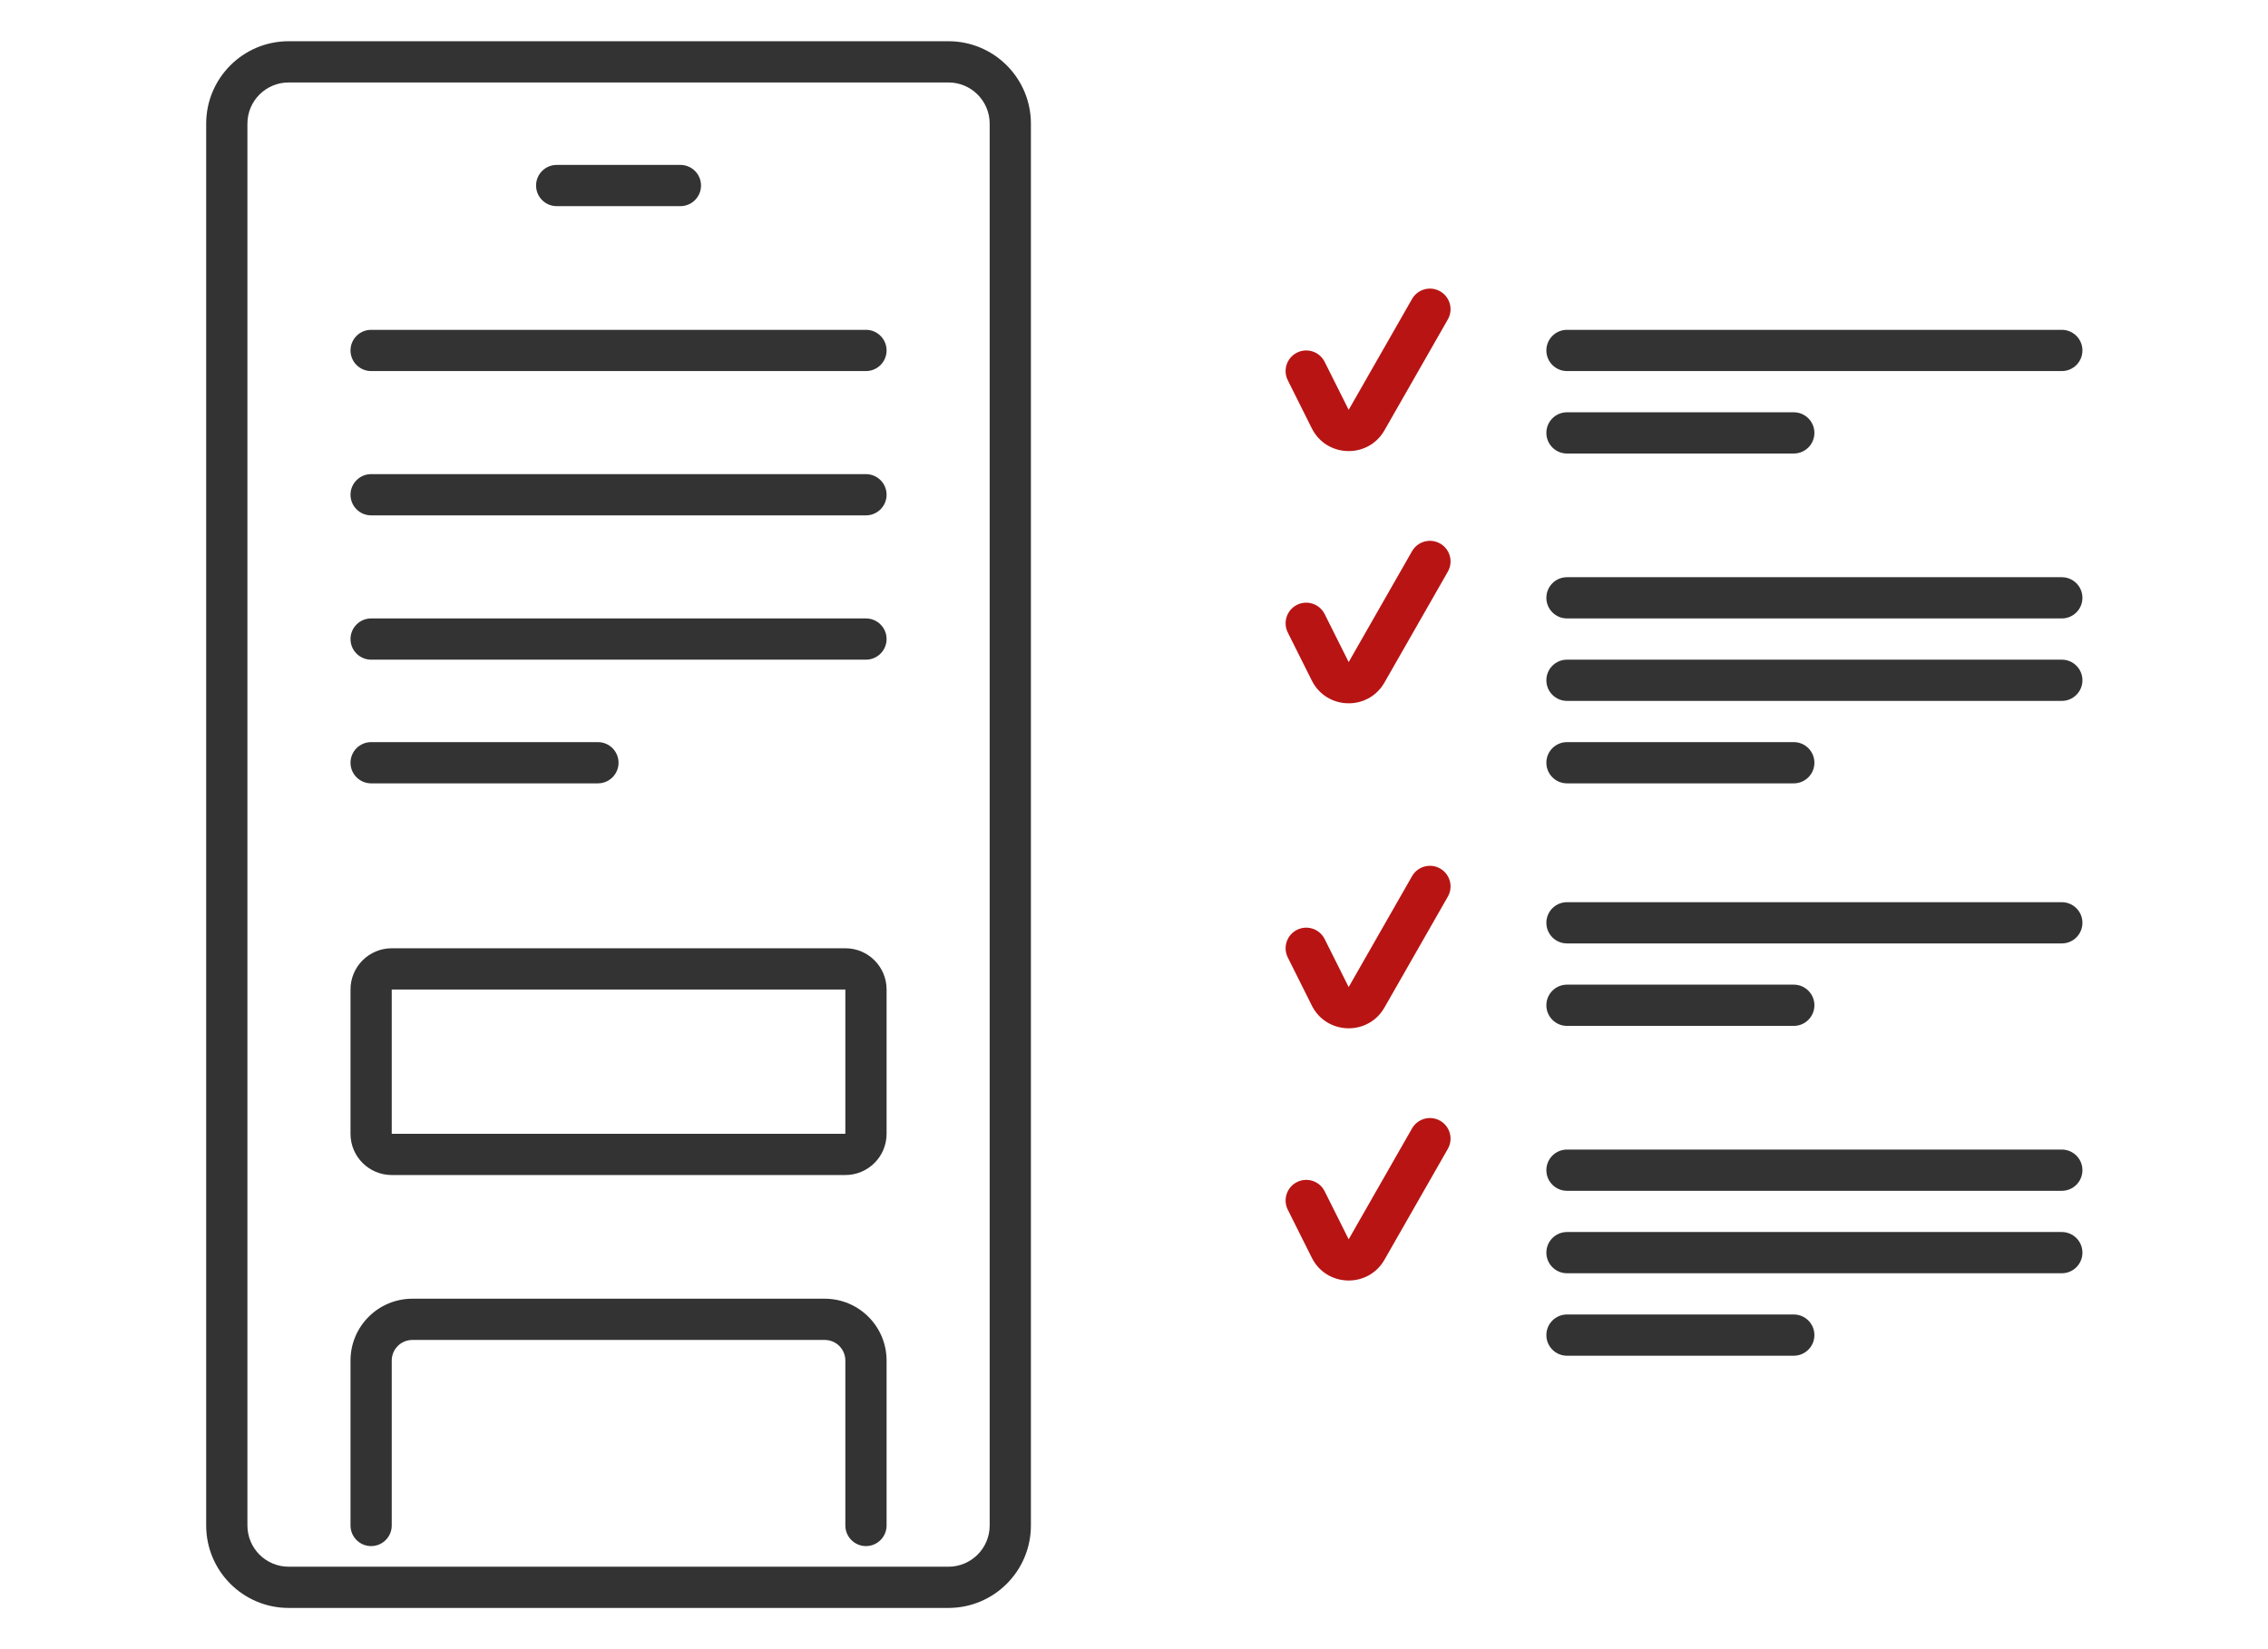 <svg width="110" height="80" viewBox="0 0 110 80" fill="none" xmlns="http://www.w3.org/2000/svg">
<path fill-rule="evenodd" clip-rule="evenodd" d="M46 4H14C12.895 4 12 4.895 12 6V74C12 75.105 12.895 76 14 76H46C47.105 76 48 75.105 48 74V6C48 4.895 47.105 4 46 4ZM14 2C11.791 2 10 3.791 10 6V74C10 76.209 11.791 78 14 78H46C48.209 78 50 76.209 50 74V6C50 3.791 48.209 2 46 2H14Z" fill="#333333"/>
<path fill-rule="evenodd" clip-rule="evenodd" d="M26 9C26 8.448 26.448 8 27 8H33C33.552 8 34 8.448 34 9C34 9.552 33.552 10 33 10H27C26.448 10 26 9.552 26 9Z" fill="#333333"/>
<path fill-rule="evenodd" clip-rule="evenodd" d="M17 17C17 16.448 17.448 16 18 16H42C42.552 16 43 16.448 43 17C43 17.552 42.552 18 42 18H18C17.448 18 17 17.552 17 17Z" fill="#333333"/>
<path fill-rule="evenodd" clip-rule="evenodd" d="M17 24C17 23.448 17.448 23 18 23H42C42.552 23 43 23.448 43 24C43 24.552 42.552 25 42 25H18C17.448 25 17 24.552 17 24Z" fill="#333333"/>
<path fill-rule="evenodd" clip-rule="evenodd" d="M17 31C17 30.448 17.448 30 18 30H42C42.552 30 43 30.448 43 31C43 31.552 42.552 32 42 32H18C17.448 32 17 31.552 17 31Z" fill="#333333"/>
<path fill-rule="evenodd" clip-rule="evenodd" d="M17 37C17 36.448 17.448 36 18 36H29C29.552 36 30 36.448 30 37C30 37.552 29.552 38 29 38H18C17.448 38 17 37.552 17 37Z" fill="#333333"/>
<path fill-rule="evenodd" clip-rule="evenodd" d="M41 48H19L19 55H41V48ZM19 46C17.895 46 17 46.895 17 48V55C17 56.105 17.895 57 19 57H41C42.105 57 43 56.105 43 55V48C43 46.895 42.105 46 41 46H19Z" fill="#333333"/>
<path fill-rule="evenodd" clip-rule="evenodd" d="M17 66C17 64.343 18.343 63 20 63H40C41.657 63 43 64.343 43 66V74C43 74.552 42.552 75 42 75C41.448 75 41 74.552 41 74V66C41 65.448 40.552 65 40 65H20C19.448 65 19 65.448 19 66V74C19 74.552 18.552 75 18 75C17.448 75 17 74.552 17 74V66Z" fill="#333333"/>
<path fill-rule="evenodd" clip-rule="evenodd" d="M75 17C75 16.448 75.448 16 76 16H100C100.552 16 101 16.448 101 17C101 17.552 100.552 18 100 18H76C75.448 18 75 17.552 75 17Z" fill="#333333"/>
<path fill-rule="evenodd" clip-rule="evenodd" d="M75 21C75 20.448 75.448 20 76 20H87C87.552 20 88 20.448 88 21C88 21.552 87.552 22 87 22H76C75.448 22 75 21.552 75 21Z" fill="#333333"/>
<path fill-rule="evenodd" clip-rule="evenodd" d="M69.849 14.132C70.329 14.406 70.495 15.017 70.221 15.496L67.148 20.874C66.356 22.261 64.337 22.205 63.623 20.776L62.459 18.447C62.212 17.953 62.412 17.353 62.906 17.106C63.4 16.859 64 17.059 64.247 17.553L65.412 19.881L68.485 14.504C68.759 14.024 69.37 13.858 69.849 14.132Z" fill="#B81414"/>
<path fill-rule="evenodd" clip-rule="evenodd" d="M75 29C75 28.448 75.448 28 76 28H100C100.552 28 101 28.448 101 29C101 29.552 100.552 30 100 30H76C75.448 30 75 29.552 75 29Z" fill="#333333"/>
<path fill-rule="evenodd" clip-rule="evenodd" d="M75 33C75 32.448 75.448 32 76 32H100C100.552 32 101 32.448 101 33C101 33.552 100.552 34 100 34H76C75.448 34 75 33.552 75 33Z" fill="#333333"/>
<path fill-rule="evenodd" clip-rule="evenodd" d="M75 37C75 36.448 75.448 36 76 36H87C87.552 36 88 36.448 88 37C88 37.552 87.552 38 87 38H76C75.448 38 75 37.552 75 37Z" fill="#333333"/>
<path fill-rule="evenodd" clip-rule="evenodd" d="M69.849 26.367C70.329 26.641 70.495 27.252 70.221 27.731L67.148 33.109C66.356 34.496 64.337 34.44 63.623 33.011L62.459 30.683C62.212 30.189 62.412 29.588 62.906 29.341C63.4 29.094 64 29.294 64.247 29.788L65.412 32.117L68.485 26.739C68.759 26.26 69.37 26.093 69.849 26.367Z" fill="#B81414"/>
<path fill-rule="evenodd" clip-rule="evenodd" d="M75 44.765C75 44.212 75.448 43.765 76 43.765H100C100.552 43.765 101 44.212 101 44.765C101 45.317 100.552 45.765 100 45.765H76C75.448 45.765 75 45.317 75 44.765Z" fill="#333333"/>
<path fill-rule="evenodd" clip-rule="evenodd" d="M75 48.765C75 48.212 75.448 47.765 76 47.765H87C87.552 47.765 88 48.212 88 48.765C88 49.317 87.552 49.765 87 49.765H76C75.448 49.765 75 49.317 75 48.765Z" fill="#333333"/>
<path fill-rule="evenodd" clip-rule="evenodd" d="M69.849 42.132C70.329 42.406 70.495 43.017 70.221 43.496L67.148 48.874C66.356 50.261 64.337 50.205 63.623 48.776L62.459 46.447C62.212 45.953 62.412 45.353 62.906 45.106C63.4 44.859 64 45.059 64.247 45.553L65.412 47.882L68.485 42.504C68.759 42.024 69.37 41.858 69.849 42.132Z" fill="#B81414"/>
<path fill-rule="evenodd" clip-rule="evenodd" d="M75 56.765C75 56.212 75.448 55.765 76 55.765H100C100.552 55.765 101 56.212 101 56.765C101 57.317 100.552 57.765 100 57.765H76C75.448 57.765 75 57.317 75 56.765Z" fill="#333333"/>
<path fill-rule="evenodd" clip-rule="evenodd" d="M75 60.765C75 60.212 75.448 59.765 76 59.765H100C100.552 59.765 101 60.212 101 60.765C101 61.317 100.552 61.765 100 61.765H76C75.448 61.765 75 61.317 75 60.765Z" fill="#333333"/>
<path fill-rule="evenodd" clip-rule="evenodd" d="M75 64.765C75 64.212 75.448 63.765 76 63.765H87C87.552 63.765 88 64.212 88 64.765C88 65.317 87.552 65.765 87 65.765H76C75.448 65.765 75 65.317 75 64.765Z" fill="#333333"/>
<path fill-rule="evenodd" clip-rule="evenodd" d="M69.849 54.367C70.329 54.641 70.495 55.252 70.221 55.731L67.148 61.109C66.356 62.496 64.337 62.44 63.623 61.011L62.459 58.682C62.212 58.188 62.412 57.588 62.906 57.341C63.4 57.094 64 57.294 64.247 57.788L65.412 60.117L68.485 54.739C68.759 54.26 69.37 54.093 69.849 54.367Z" fill="#B81414"/>
</svg>
